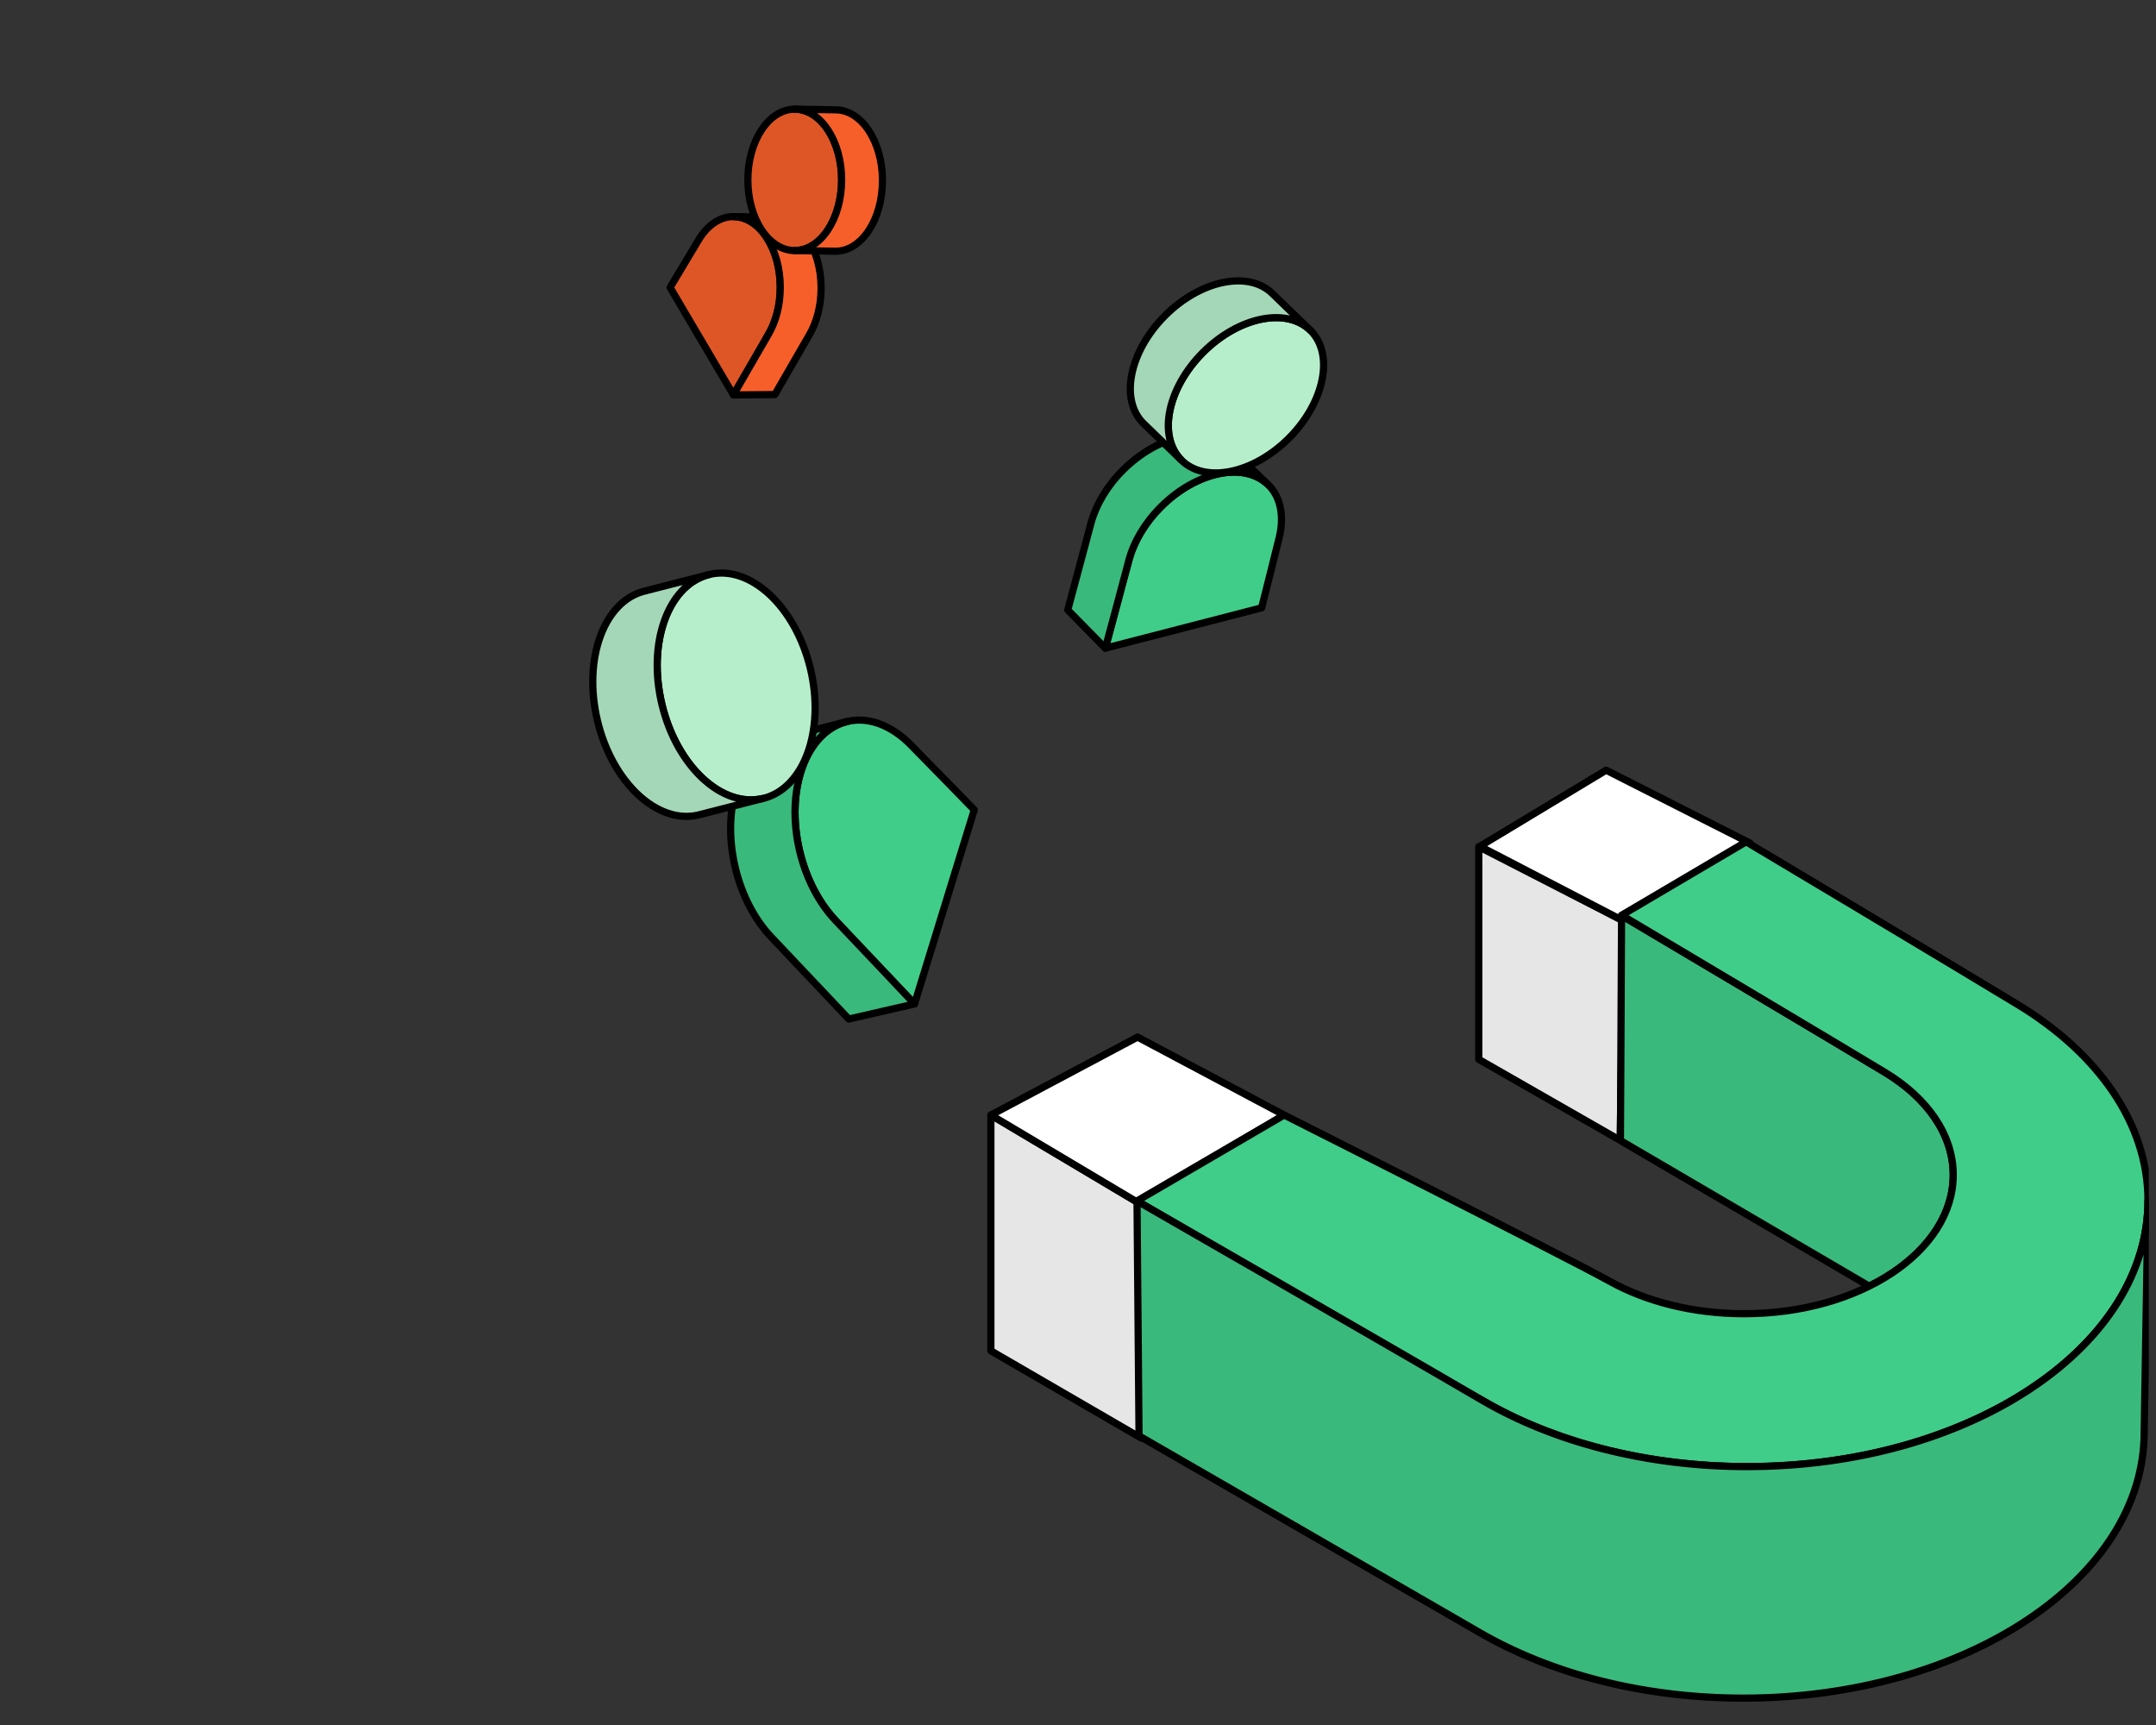 <?xml version="1.0" encoding="UTF-8" standalone="no"?>
<svg
   xmlns:dc="http://purl.org/dc/elements/1.1/"
   xmlns:cc="http://creativecommons.org/ns#"
   xmlns:rdf="http://www.w3.org/1999/02/22-rdf-syntax-ns#"
   xmlns:svg="http://www.w3.org/2000/svg"
   xmlns="http://www.w3.org/2000/svg"
   xmlns:sodipodi="http://sodipodi.sourceforge.net/DTD/sodipodi-0.dtd"
   xmlns:inkscape="http://www.inkscape.org/namespaces/inkscape"
   width="600"
   height="480"
   viewBox="0 0 600 480"
   version="1.1"
   id="svg93"
   sodipodi:docname="free-survey-attract-customers.svg"
   style="fill:none"
   inkscape:version="0.92.3 (2405546, 2018-03-11)">
  <rect x="0" y="0" width="600" height="480" fill="#333333" stroke="none"/>
  <sodipodi:namedview
     pagecolor="#ffffff"
     bordercolor="#666666"
     borderopacity="1"
     objecttolerance="10"
     gridtolerance="10"
     guidetolerance="10"
     inkscape:pageopacity="0"
     inkscape:pageshadow="2"
     inkscape:window-width="2560"
     inkscape:window-height="1583"
     id="namedview95"
     showgrid="false"
     inkscape:zoom="0.49372385"
     inkscape:cx="-150.64407"
     inkscape:cy="239"
     inkscape:window-x="0"
     inkscape:window-y="0"
     inkscape:window-maximized="1"
     inkscape:current-layer="svg93" />
  <g
     clip-path="url(#clip0_1110_26062)"
     id="g86"
     transform="translate(0,2)">
    <path
       d="m 451.83,315.24 v -60.96 l 35.131,-21.698 v 60.96 z"
       id="path2"
       inkscape:connector-curvature="0"
       style="fill:#ffffff" />
    <path
       d="m 451.83,315.24 v -60.96 l 35.131,-21.698 v 60.96 z"
       id="path4"
       inkscape:connector-curvature="0"
       style="fill:#000000;fill-opacity:0.2" />
    <path
       d="m 451.83,315.24 v -60.96 l 35.131,-21.698 v 60.96 z"
       stroke-miterlimit="10"
       id="path6"
       inkscape:connector-curvature="0"
       style="stroke:#000000;stroke-width:2;stroke-linejoin:round;stroke-miterlimit:10" />
    <path
       d="m 411.532,292.781 v -59.168 l 40.296,20.665 -0.947,61.027 z"
       id="path8"
       inkscape:connector-curvature="0"
       style="fill:#ffffff" />
    <path
       d="m 411.532,292.781 v -59.168 l 40.296,20.665 -0.947,61.027 z"
       id="path10"
       inkscape:connector-curvature="0"
       style="fill:#000000;fill-opacity:0.1" />
    <path
       d="m 411.532,292.781 v -59.168 l 40.296,20.665 -0.947,61.027 z"
       stroke-miterlimit="10"
       id="path12"
       inkscape:connector-curvature="0"
       style="stroke:#000000;stroke-width:2;stroke-linejoin:round;stroke-miterlimit:10" />
    <path
       d="m 446.971,212.313 39.779,20.148 -35.127,21.7 -39.779,-20.664 z"
       id="path14"
       inkscape:connector-curvature="0"
       style="fill:#ffffff;stroke:#000000;stroke-width:2;stroke-linecap:round;stroke-linejoin:round" />
    <path
       d="m 275.756,373.881 v -65.61 l 40.812,24.281 1.034,65.61 z"
       id="path16"
       inkscape:connector-curvature="0"
       style="fill:#ffffff" />
    <path
       d="m 275.756,373.881 v -65.61 l 40.812,24.281 1.034,65.61 z"
       id="path18"
       inkscape:connector-curvature="0"
       style="fill:#000000;fill-opacity:0.1" />
    <path
       d="m 275.756,373.881 v -65.61 l 40.812,24.281 1.034,65.61 z"
       stroke-miterlimit="10"
       id="path20"
       inkscape:connector-curvature="0"
       style="stroke:#000000;stroke-width:2;stroke-linejoin:round;stroke-miterlimit:10" />
    <path
       d="m 316.573,286.578 40.81,21.698 -40.811,24.28 -40.813,-24.28 z"
       id="path22"
       inkscape:connector-curvature="0"
       style="fill:#ffffff;stroke:#000000;stroke-width:2;stroke-linecap:round;stroke-linejoin:round" />
    <path
       d="m 450.955,315.371 0.313,-62.583 c 0,0 63.048,37.373 73.401,43.663 11.621,7.06 18.909,17.211 18.909,28.491 0,12.667 -9.19,23.91 -23.387,30.952 z"
       id="path24"
       inkscape:connector-curvature="0"
       style="fill:#40cd8a" />
    <path
       d="m 450.955,315.371 0.313,-62.583 c 0,0 63.048,37.373 73.401,43.663 11.621,7.06 18.909,17.211 18.909,28.491 0,12.667 -9.19,23.91 -23.387,30.952 z"
       id="path26"
       inkscape:connector-curvature="0"
       style="fill:#000000;fill-opacity:0.1" />
    <path
       d="m 450.955,315.371 0.313,-62.583 c 0,0 63.048,37.373 73.401,43.663 11.621,7.06 18.909,17.211 18.909,28.491 0,12.667 -9.19,23.91 -23.387,30.952 m -69.236,-40.523 c 0,0 42.197,24.698 69.236,40.523 m -69.236,-40.523 69.236,40.523"
       stroke-miterlimit="10"
       id="path28"
       inkscape:connector-curvature="0"
       style="stroke:#000000;stroke-width:2;stroke-linejoin:round;stroke-miterlimit:10" />
    <path
       d="m 414.656,388.885 c 19.368,10.745 44.316,17.212 71.542,17.212 61.617,0 111.568,-33.126 111.568,-73.989 0,-21.611 -13.972,-41.058 -36.252,-54.586 -19.847,-12.05 -75.568,-45.284 -75.568,-45.284 l -34.662,20.434 c 4.964,2.953 63.467,37.754 73.378,43.776 11.622,7.061 18.91,17.211 18.91,28.491 0,21.329 -26.055,38.619 -58.196,38.619 -14.201,0 -27.214,-3.376 -37.317,-8.984 -12.307,-6.832 -90.684,-46.303 -90.684,-46.303 l -40.962,23.912 c 0,0 73.778,43.13 98.243,56.702 z"
       id="path30"
       inkscape:connector-curvature="0"
       style="fill:#40cd8a;stroke:#000000;stroke-width:2;stroke-linecap:round;stroke-linejoin:round" />
    <path
       d="m 597.773,332.11 c 0,0.552 -0.009,1.102 -0.027,1.652 l -1.036,62.772 c 0,40.863 -49.951,73.989 -111.568,73.989 -28.063,0 -53.705,-6.871 -73.312,-18.214 -23.443,-13.564 -94.847,-54.761 -94.847,-54.761 l -0.562,-65.365 c 0,0 72.801,41.829 95.932,55.386 19.674,11.531 45.531,18.53 73.852,18.53 60.785,0 110.216,-32.237 111.541,-72.337 z"
       id="path32"
       inkscape:connector-curvature="0"
       style="fill:#40cd8a" />
    <path
       d="m 597.773,332.11 c 0,0.552 -0.009,1.102 -0.027,1.652 l -1.036,62.772 c 0,40.863 -49.951,73.989 -111.568,73.989 -28.063,0 -53.705,-6.871 -73.312,-18.214 -23.443,-13.564 -94.847,-54.761 -94.847,-54.761 l -0.562,-65.365 c 0,0 72.801,41.829 95.932,55.386 19.674,11.531 45.531,18.53 73.852,18.53 60.785,0 110.216,-32.237 111.541,-72.337 z"
       id="path34"
       inkscape:connector-curvature="0"
       style="fill:#000000;fill-opacity:0.1" />
    <path
       d="m 597.773,332.11 c 0,0.552 -0.009,1.102 -0.027,1.652 l -1.036,62.772 c 0,40.863 -49.951,73.989 -111.568,73.989 -28.063,0 -53.705,-6.871 -73.312,-18.214 -23.443,-13.564 -94.847,-54.761 -94.847,-54.761 l -0.562,-65.365 c 0,0 72.801,41.829 95.932,55.386 19.674,11.531 45.531,18.53 73.852,18.53 60.785,0 110.216,-32.237 111.541,-72.337 z"
       stroke-miterlimit="10"
       id="path36"
       inkscape:connector-curvature="0"
       style="stroke:#000000;stroke-width:2;stroke-linejoin:round;stroke-miterlimit:10" />
    <path
       d="m 222.546,234.857 c 1.813,7.605 5.281,14.143 9.573,18.838 5.421,5.93 22.382,23.666 22.382,23.666 l 16.627,-54.014 c 0,0 -12.995,-13.351 -17.683,-18.093 -5.263,-5.322 -11.626,-7.93 -17.663,-6.49 -11.414,2.722 -17.34,18.881 -13.236,36.093 z"
       id="path38"
       inkscape:connector-curvature="0"
       style="fill:#40cd8a;stroke:#000000;stroke-width:2;stroke-linecap:round;stroke-linejoin:round" />
    <path
       d="m 235.789,198.766 c -0.155,0.036 -0.308,0.076 -0.46,0.117 l -17.466,4.471 c -11.414,2.721 -17.34,18.881 -13.236,36.093 1.869,7.839 5.496,14.544 9.971,19.265 5.35,5.646 21.614,22.847 21.614,22.847 l 18.296,-4.197 c 0,0 -16.533,-17.55 -21.861,-23.108 -4.531,-4.727 -8.208,-11.484 -10.095,-19.395 -4.049,-16.98 1.664,-32.935 12.777,-35.976 z"
       id="path40"
       inkscape:connector-curvature="0"
       style="fill:#40cd8a" />
    <path
       d="m 235.789,198.766 c -0.155,0.036 -0.308,0.076 -0.46,0.117 l -17.466,4.471 c -11.414,2.721 -17.34,18.881 -13.236,36.093 1.869,7.839 5.496,14.544 9.971,19.265 5.35,5.646 21.614,22.847 21.614,22.847 l 18.296,-4.197 c 0,0 -16.533,-17.55 -21.861,-23.108 -4.531,-4.727 -8.208,-11.484 -10.095,-19.395 -4.049,-16.98 1.664,-32.935 12.777,-35.976 z"
       id="path42"
       inkscape:connector-curvature="0"
       style="fill:#000000;fill-opacity:0.1" />
    <path
       d="m 235.789,198.766 c -0.155,0.036 -0.308,0.076 -0.46,0.117 l -17.466,4.471 c -11.414,2.721 -17.34,18.881 -13.236,36.093 1.869,7.839 5.496,14.544 9.971,19.265 5.35,5.646 21.614,22.847 21.614,22.847 l 18.296,-4.197 c 0,0 -16.533,-17.55 -21.861,-23.108 -4.531,-4.727 -8.208,-11.484 -10.095,-19.395 -4.049,-16.98 1.664,-32.935 12.777,-35.976 z"
       stroke-miterlimit="10"
       id="path44"
       inkscape:connector-curvature="0"
       style="stroke:#000000;stroke-width:2;stroke-linejoin:round;stroke-miterlimit:10" />
    <ellipse
       rx="21.247"
       ry="32.039"
       transform="matrix(-0.973,0.232,0.232,0.973,204.865,189.02)"
       id="ellipse46"
       cx="0"
       cy="0"
       style="fill:#b6eecb;stroke:#000000;stroke-width:2;stroke-linecap:round;stroke-linejoin:round" />
    <path
       d="m 212.292,220.187 c -11.415,2.722 -23.995,-9.025 -28.099,-26.237 -4.049,-16.979 1.663,-32.934 12.777,-35.975 l 0.459,-0.118 c -0.154,0.037 -0.307,0.076 -0.459,0.118 l -17.466,4.47 c -11.415,2.722 -17.341,18.882 -13.237,36.093 4.105,17.212 16.685,28.959 28.099,26.237 z"
       id="path48"
       inkscape:connector-curvature="0"
       style="fill:#b6eecb" />
    <path
       d="m 212.292,220.187 c -11.415,2.722 -23.995,-9.025 -28.099,-26.237 -4.049,-16.979 1.663,-32.934 12.777,-35.975 l 0.459,-0.118 c -0.154,0.037 -0.307,0.076 -0.459,0.118 l -17.466,4.47 c -11.415,2.722 -17.341,18.882 -13.237,36.093 4.105,17.212 16.685,28.959 28.099,26.237 z"
       id="path50"
       inkscape:connector-curvature="0"
       style="fill:#000000;fill-opacity:0.1" />
    <path
       d="m 212.292,220.187 c -11.415,2.722 -23.995,-9.025 -28.099,-26.237 -4.049,-16.979 1.663,-32.934 12.777,-35.975 l 0.459,-0.118 c -0.154,0.037 -0.307,0.076 -0.459,0.118 l -17.466,4.47 c -11.415,2.722 -17.341,18.882 -13.237,36.093 4.105,17.212 16.685,28.959 28.099,26.237 z"
       stroke-miterlimit="10"
       id="path52"
       inkscape:connector-curvature="0"
       style="stroke:#000000;stroke-width:2;stroke-linejoin:round;stroke-miterlimit:10" />
    <path
       d="m 323.08,139.038 c -4.393,4.393 -7.376,9.463 -8.767,14.322 -1.758,6.139 -6.704,25.005 -6.704,25.005 l 43.487,-11.23 c 0,0 3.629,-14.355 4.887,-19.502 1.412,-5.779 0.529,-11.172 -2.959,-14.659 -6.594,-6.595 -20,-3.88 -29.944,6.064 z"
       id="path54"
       inkscape:connector-curvature="0"
       style="fill:#40cd8a;stroke:#000000;stroke-width:2;stroke-linecap:round;stroke-linejoin:round" />
    <path
       d="m 353.019,132.974 c -0.089,-0.089 -0.179,-0.176 -0.271,-0.262 l -10.297,-9.962 c -6.594,-6.595 -20,-3.88 -29.944,6.064 -4.528,4.528 -7.558,9.775 -8.891,14.77 -1.594,5.972 -6.469,24.143 -6.469,24.143 l 10.458,10.639 c 0,0 4.998,-18.499 6.543,-24.419 1.314,-5.036 4.357,-10.338 8.927,-14.908 9.809,-9.809 22.989,-12.584 29.673,-6.327 z"
       id="path56"
       inkscape:connector-curvature="0"
       style="fill:#40cd8a" />
    <path
       d="m 353.019,132.974 c -0.089,-0.089 -0.179,-0.176 -0.271,-0.262 l -10.297,-9.962 c -6.594,-6.595 -20,-3.88 -29.944,6.064 -4.528,4.528 -7.558,9.775 -8.891,14.77 -1.594,5.972 -6.469,24.143 -6.469,24.143 l 10.458,10.639 c 0,0 4.998,-18.499 6.543,-24.419 1.314,-5.036 4.357,-10.338 8.927,-14.908 9.809,-9.809 22.989,-12.584 29.673,-6.327 z"
       id="path58"
       inkscape:connector-curvature="0"
       style="fill:#000000;fill-opacity:0.1" />
    <path
       d="m 353.019,132.974 c -0.089,-0.089 -0.179,-0.176 -0.271,-0.262 l -10.297,-9.962 c -6.594,-6.595 -20,-3.88 -29.944,6.064 -4.528,4.528 -7.558,9.775 -8.891,14.77 -1.594,5.972 -6.469,24.143 -6.469,24.143 l 10.458,10.639 c 0,0 4.998,-18.499 6.543,-24.419 1.314,-5.036 4.357,-10.338 8.927,-14.908 9.809,-9.809 22.989,-12.584 29.673,-6.327 z"
       stroke-miterlimit="10"
       id="path60"
       inkscape:connector-curvature="0"
       style="stroke:#000000;stroke-width:2;stroke-linejoin:round;stroke-miterlimit:10" />
    <ellipse
       rx="16.886"
       ry="25.462"
       transform="matrix(-0.707,-0.707,-0.707,0.707,346.743,107.995)"
       id="ellipse62"
       cx="0"
       cy="0"
       style="fill:#b6eecb;stroke:#000000;stroke-width:2;stroke-linecap:round;stroke-linejoin:round" />
    <path
       d="m 328.73,125.994 c -6.594,-6.594 -3.879,-20.001 6.064,-29.944 9.809,-9.809 22.988,-12.584 29.673,-6.327 l 0.271,0.262 c -0.089,-0.089 -0.179,-0.176 -0.271,-0.262 L 354.17,79.761 c -6.594,-6.594 -20,-3.879 -29.944,6.064 -9.943,9.943 -12.658,23.35 -6.064,29.944 z"
       id="path64"
       inkscape:connector-curvature="0"
       style="fill:#b6eecb" />
    <path
       d="m 328.73,125.994 c -6.594,-6.594 -3.879,-20.001 6.064,-29.944 9.809,-9.809 22.988,-12.584 29.673,-6.327 l 0.271,0.262 c -0.089,-0.089 -0.179,-0.176 -0.271,-0.262 L 354.17,79.761 c -6.594,-6.594 -20,-3.879 -29.944,6.064 -9.943,9.943 -12.658,23.35 -6.064,29.944 z"
       id="path66"
       inkscape:connector-curvature="0"
       style="fill:#000000;fill-opacity:0.1" />
    <path
       d="m 328.73,125.994 c -6.594,-6.594 -3.879,-20.001 6.064,-29.944 9.809,-9.809 22.988,-12.584 29.673,-6.327 l 0.271,0.262 c -0.089,-0.089 -0.179,-0.176 -0.271,-0.262 L 354.17,79.761 c -6.594,-6.594 -20,-3.879 -29.944,6.064 -9.943,9.943 -12.658,23.35 -6.064,29.944 z"
       stroke-miterlimit="10"
       id="path68"
       inkscape:connector-curvature="0"
       style="stroke:#000000;stroke-width:2;stroke-linejoin:round;stroke-miterlimit:10" />
    <path
       d="m 217.143,77.95 c 0,4.801 -1.14,9.2 -3.035,12.616 -2.393,4.314 -9.999,17.324 -9.999,17.324 L 186.484,77.994 c 0,0 5.861,-9.826 7.986,-13.326 2.385,-3.929 5.815,-6.393 9.626,-6.393 7.206,0 13.047,8.809 13.047,19.674 z"
       id="path70"
       inkscape:connector-curvature="0"
       style="fill:#f75f2a" />
    <path
       d="m 217.143,77.95 c 0,4.801 -1.14,9.2 -3.035,12.616 -2.393,4.314 -9.999,17.324 -9.999,17.324 L 186.484,77.994 c 0,0 5.861,-9.826 7.986,-13.326 2.385,-3.929 5.815,-6.393 9.626,-6.393 7.206,0 13.047,8.809 13.047,19.674 z"
       id="path72"
       inkscape:connector-curvature="0"
       style="fill:#000000;fill-opacity:0.1" />
    <path
       d="m 217.143,77.95 c 0,4.801 -1.14,9.2 -3.035,12.616 -2.393,4.314 -9.999,17.324 -9.999,17.324 L 186.484,77.994 c 0,0 5.861,-9.826 7.986,-13.326 2.385,-3.929 5.815,-6.393 9.626,-6.393 7.206,0 13.047,8.809 13.047,19.674 z"
       id="path74"
       inkscape:connector-curvature="0"
       style="stroke:#000000;stroke-width:2;stroke-linecap:round;stroke-linejoin:round" />
    <path
       d="m 204.096,58.277 c 0.098,0 0.195,0.002 0.292,0.005 l 11.069,0.183 c 7.206,0 13.048,8.809 13.048,19.674 0,4.949 -1.212,9.471 -3.212,12.928 -2.392,4.134 -9.657,16.726 -9.657,16.726 l -11.527,0.099 c 0,0 7.377,-12.838 9.767,-16.917 2.034,-3.47 3.268,-8.029 3.268,-13.023 0,-10.719 -5.685,-19.436 -12.756,-19.67 z"
       stroke-miterlimit="10"
       id="path76"
       inkscape:connector-curvature="0"
       style="fill:#f75f2a;stroke:#000000;stroke-width:2;stroke-linejoin:round;stroke-miterlimit:10" />
    <ellipse
       cx="221.172"
       cy="48.05"
       rx="13.047"
       ry="19.674"
       id="ellipse78"
       style="fill:#f75f2a" />
    <ellipse
       cx="221.172"
       cy="48.05"
       rx="13.047"
       ry="19.674"
       id="ellipse80"
       style="fill:#000000;fill-opacity:0.1" />
    <ellipse
       cx="221.172"
       cy="48.05"
       rx="13.047"
       ry="19.674"
       id="ellipse82"
       style="stroke:#000000;stroke-width:2;stroke-linecap:round;stroke-linejoin:round" />
    <path
       d="m 221.174,67.721 c 7.206,0 13.048,-8.809 13.048,-19.674 0,-10.719 -5.685,-19.436 -12.756,-19.669 l -0.292,-0.005 c 0.098,0 0.195,0.002 0.292,0.005 l 11.069,0.183 c 7.206,0 13.048,8.809 13.048,19.674 0,10.866 -5.842,19.674 -13.048,19.674 z"
       stroke-miterlimit="10"
       id="path84"
       inkscape:connector-curvature="0"
       style="fill:#f75f2a;stroke:#000000;stroke-width:2;stroke-linejoin:round;stroke-miterlimit:10" />
  </g>
  <defs
     id="defs91">
    <clipPath
       id="clip0_1110_26062">
      <rect
         width="598"
         height="478"
         transform="matrix(-1,0,0,1,598,0)"
         id="rect88"
         x="0"
         y="0"
         style="fill:#ffffff" />
    </clipPath>
  </defs>
</svg>
